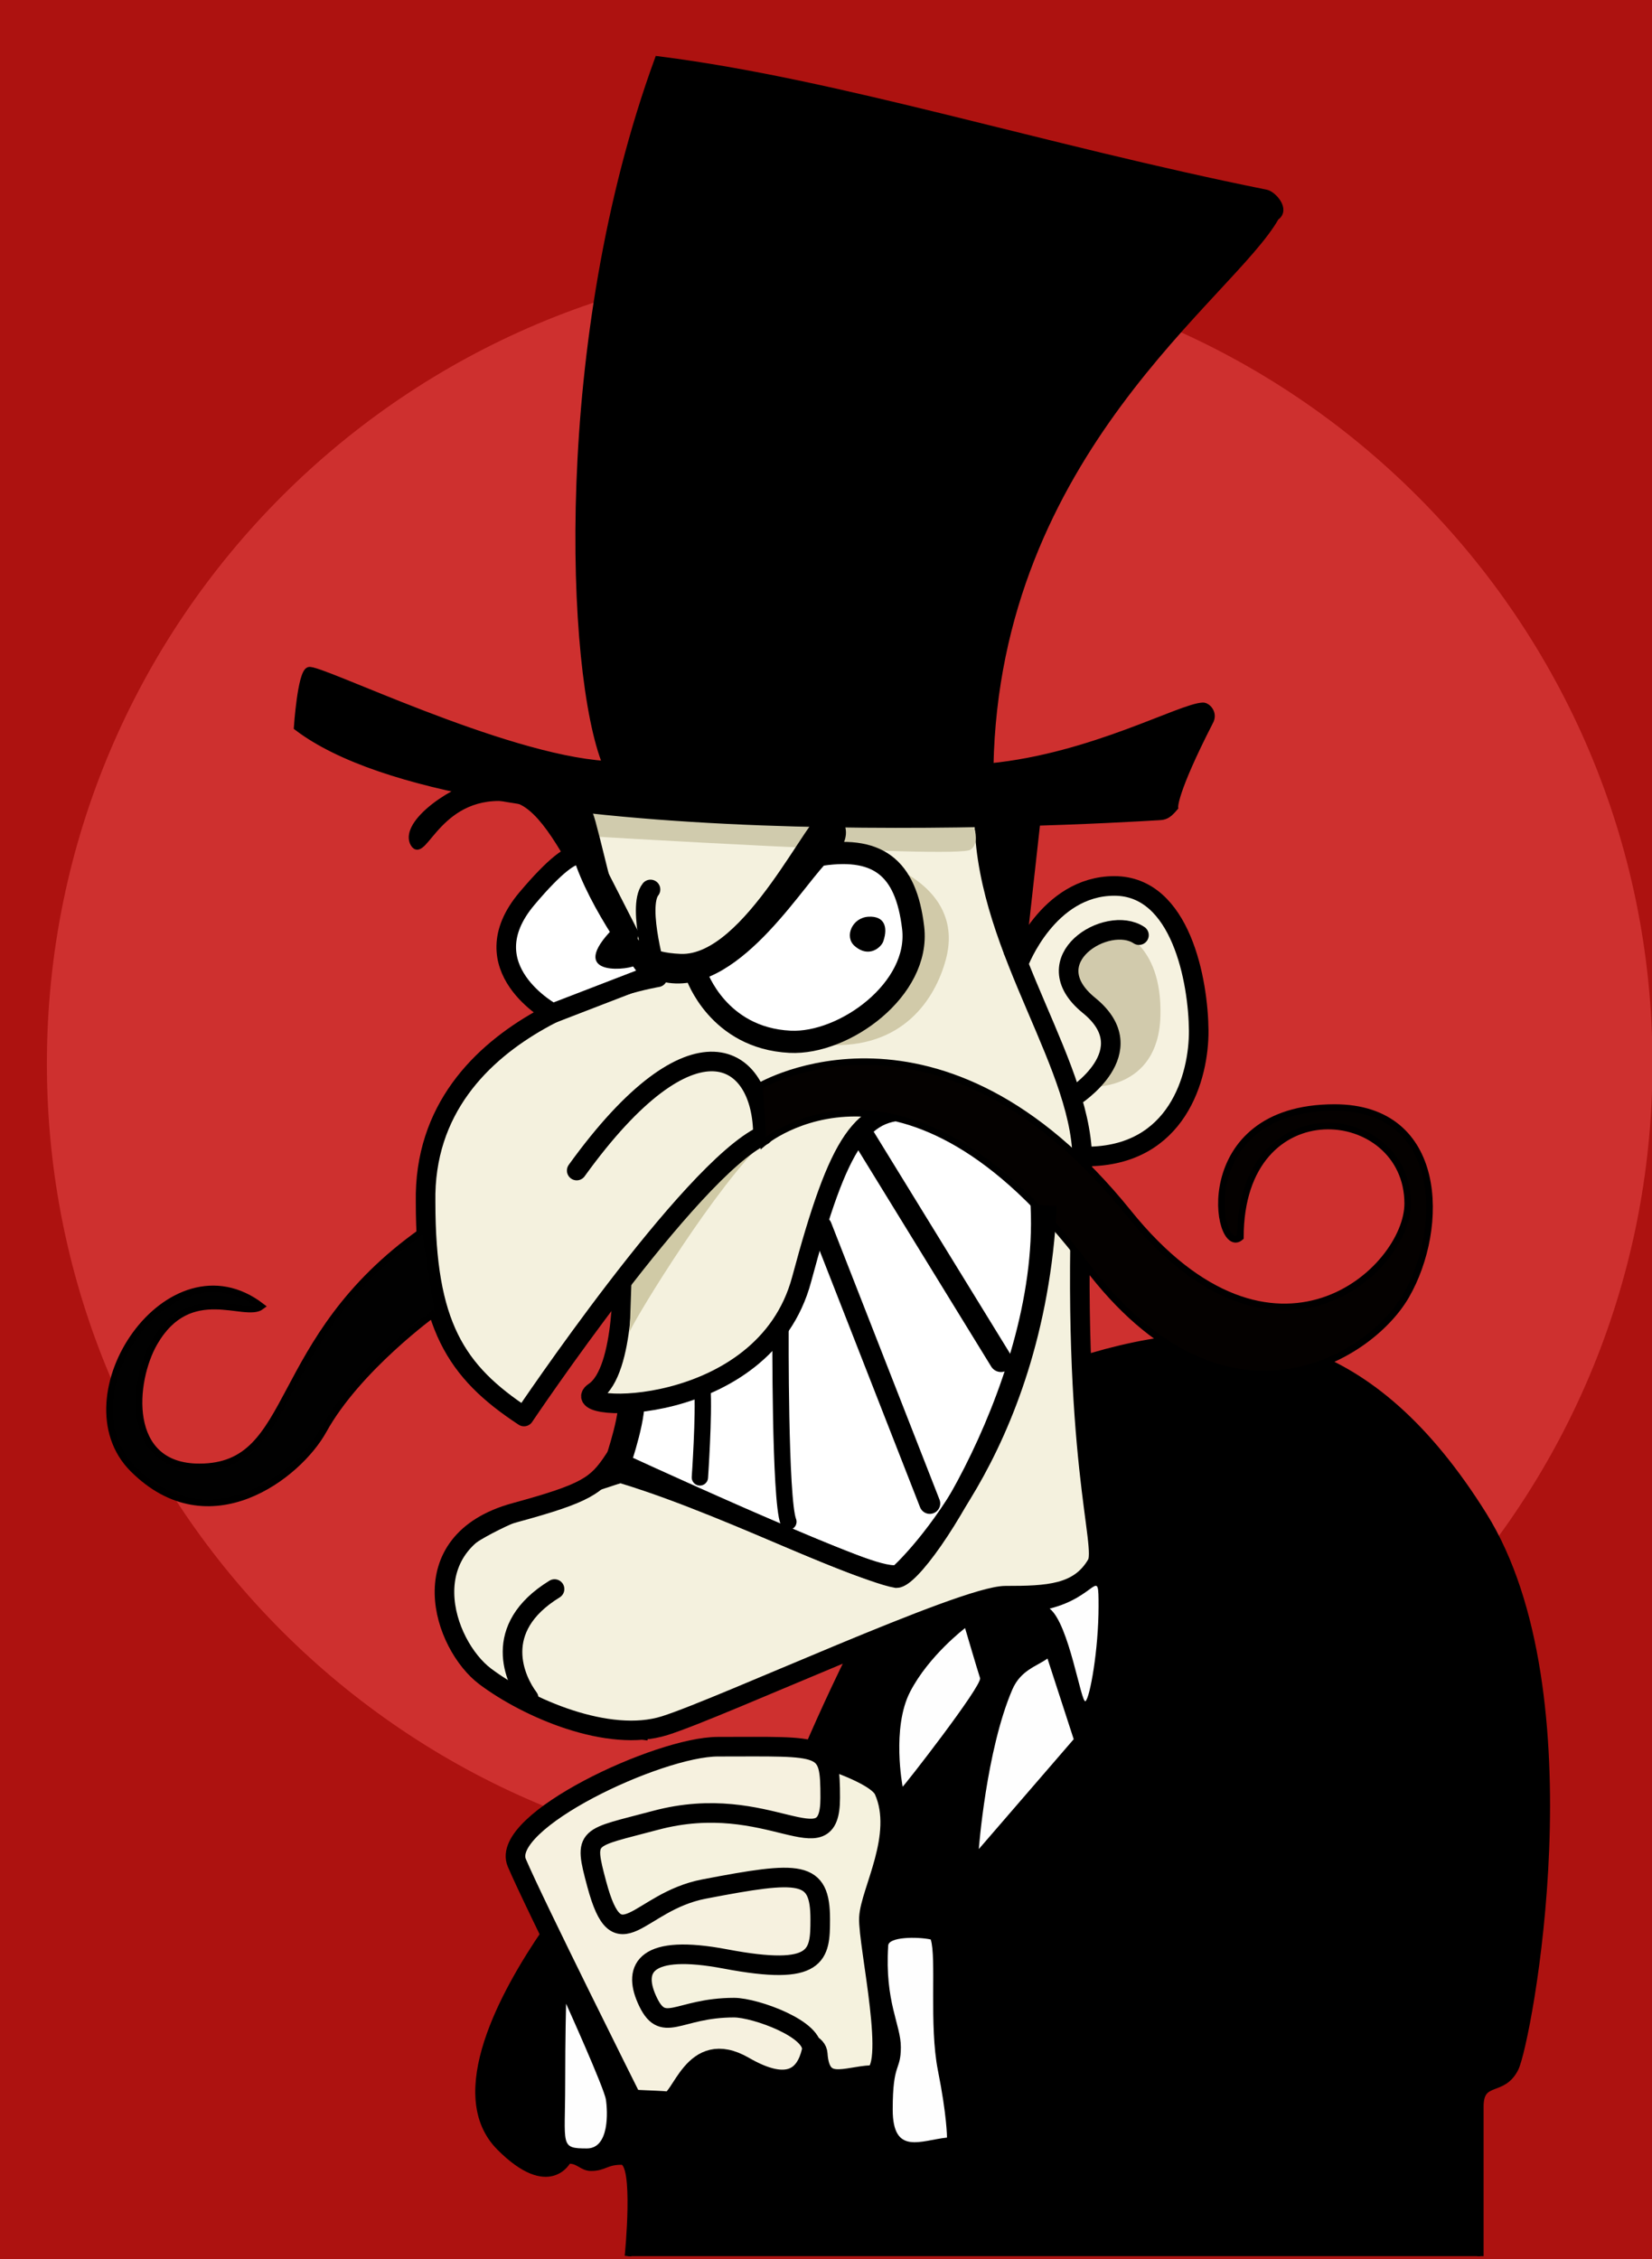 <?xml version="1.0" encoding="UTF-8" standalone="yes"?>
<!DOCTYPE svg PUBLIC "-//W3C//DTD SVG 1.1//EN" "http://www.w3.org/Graphics/SVG/1.1/DTD/svg11.dtd">
<svg xmlns="http://www.w3.org/2000/svg" xmlns:svg="http://www.w3.org/2000/svg" version="1.1"
   viewBox="0,0 253,346" width="1265" height="1730">
  <rect width="253" height="346" fill="#ad1210" />
  <path
     d="M 253.07,162.915 C 253.07,230.815 198.026,285.859 130.126,285.859 C 62.225,285.859 7.181,230.815 7.181,162.915 C 7.181,95.014 62.225,39.97 130.126,39.97 C 198.026,39.97 253.07,95.014 253.07,162.915 L 253.07,162.915 z "
     style="color:#000000;fill:#ce302f;fill-opacity:1;fill-rule:evenodd;stroke:none;visibility:visible;display:inline;overflow:visible"
     id="path5318" />
  <path
     d="M 226.709,345.564 C 226.709,345.564 226.709,327.032 226.709,322.648 C 226.709,318.264 230.119,320.7 232.067,316.803 C 234.016,312.906 244.244,259.327 227.197,232.051 C 210.149,204.774 190.665,200.878 167.286,207.697 C 143.906,214.516 120.526,275.401 120.526,275.401 C 120.526,275.401 89.84,286.604 83.507,295.859 C 77.175,305.113 68.469,320.845 76.546,328.921 C 84.154,336.53 86.976,330.928 86.976,330.928 C 88.526,330.756 89.121,332.019 90.499,332.019 C 92.594,332.019 92.762,331.071 95.197,331.071 C 97.633,331.071 96.172,345.564 96.172,345.564"
     style="fill:#000000;fill-opacity:1;fill-rule:evenodd;stroke:#000000;stroke-width:1px;stroke-linecap:butt;stroke-linejoin:miter;stroke-opacity:1"
     id="path1786" />
  <path
     d="M 156.023,147.483 C 156.023,147.483 160.437,135.696 170.663,135.696 C 180.888,135.696 183.518,150.347 183.579,157.843 C 183.632,164.839 180.35,177.136 166.357,177.136"
     style="fill:#f6f2e0;fill-opacity:1;fill-rule:evenodd;stroke:#000000;stroke-width:3;stroke-linecap:butt;stroke-linejoin:miter;stroke-opacity:1"
     id="path1766" />
  <path
     d="M 96.325,213.448 L 95.659,224.768 L 136.945,242.082 C 136.945,242.082 154.344,232.029 159.585,187.478 C 160.917,176.158 128.978,167.032 128.978,170.362 C 128.978,191.047 116.302,212.116 96.325,213.448 z "
     style="fill:#ffffff;fill-opacity:1;fill-rule:evenodd;stroke:none"
     id="path1820" />
  <path
     d="M 99.084,148.613 L 86.587,154.439 L 85.414,184.739 L 95.317,194.358 C 95.317,194.358 95.855,209.966 91.012,213.195 C 86.168,216.424 117.01,217.447 122.764,195.973 C 128.498,174.574 132.056,169.174 140.686,170.251 C 144.574,170.736 140.251,165.095 158.795,179.489 C 163.302,207.411 141.063,241.718 137.295,241.718 C 130.837,240.642 94.03,223.606 94.03,223.606 C 91.408,227.539 89.901,228.672 78.893,231.679 C 62.58,236.135 67.87,251.944 74.328,256.787 C 80.786,261.631 93.164,267.013 101.775,264.322 C 110.386,261.631 147.521,244.409 153.979,244.409 C 160.437,244.409 165.281,244.226 167.972,239.566 C 169.577,236.786 163.909,223.263 165.738,178.724 C 166.363,163.667 151.288,145.922 150.75,126.009 C 150.342,110.907 85.63,122.242 85.63,122.242 L 99.084,148.613 z "
     style="fill:#f4f1de;fill-opacity:1;fill-rule:evenodd;stroke:#000000;stroke-width:3;stroke-linecap:butt;stroke-linejoin:miter;stroke-opacity:1"
     id="path1764" />
  <path
     d="M 96.437,204.033 C 96.437,203.344 107.717,184.543 115.836,175.954 C 122.559,168.84 111.504,175.715 111.504,175.715 L 96.782,194.027 L 96.437,204.033 z "
     style="fill:#d0caa6;fill-opacity:1;fill-rule:evenodd;stroke:none"
     id="path1792" />
  <path
     d="M 135.902,132.485 C 135.902,132.485 147.727,136.237 144.857,146.951 C 143.248,152.955 138.313,160.727 126.602,160.039 C 115.675,159.396 138.313,155.905 135.902,132.485 z "
     style="fill:#d1caa9;fill-opacity:1;fill-rule:evenodd;stroke:none"
     id="path1794" />
  <path
     d="M 88.372,127.973 C 88.372,127.973 146.539,131.536 148.605,130.158 C 150.672,128.781 148.301,124.528 148.301,124.528 L 86.65,122.118 L 88.372,127.973 z "
     style="fill:#d0cbad;fill-opacity:1;fill-rule:evenodd;stroke:none"
     id="path1796" />
  <path
     d="M 45.504,111.401 C 45.504,111.401 46.059,103.077 47.303,102.662 C 48.845,102.148 76.859,116.027 92.793,117.055 C 87.139,103.176 85.083,52.031 100.761,9.111 C 128.427,12.6 159.477,22.616 193.911,29.547 C 194.984,29.763 197.136,32.129 195.39,33.28 C 188.625,45.31 152.578,69.263 151.649,117.41 C 167.232,115.883 180.809,108.217 184.228,108.108 C 184.911,108.086 186.059,109.258 185.281,110.58 C 179.626,121.631 179.932,123.677 179.932,123.677 C 179.124,124.619 178.633,125.057 177.709,125.114 C 165.03,125.903 71.375,131.044 45.504,111.401 z "
     style="fill:#000000;fill-opacity:1;fill-rule:evenodd;stroke:#000000;stroke-width:1px;stroke-linecap:butt;stroke-linejoin:miter;stroke-opacity:1"
     id="path1756" />
  <path
     d="M 88.321,179.289 C 106.204,154.492 116.844,161.348 116.844,173.907 C 105.543,179.289 80.248,216.962 80.248,216.962 C 69.759,210.079 65.179,202.9 65.179,184.133 C 64.641,155.609 100.699,149.689 100.699,149.689 C 100.699,149.689 97.47,138.925 99.623,136.235"
     style="fill:#f4f1de;fill-opacity:1;fill-rule:evenodd;stroke:#000000;stroke-width:3;stroke-linecap:round;stroke-linejoin:round;stroke-opacity:1"
     id="path1758" />
  <path
     d="M 125.8,187.862 L 142.394,230.275"
     style="fill:none;stroke:#000000;stroke-width:3.2;stroke-linecap:round;stroke-linejoin:miter;stroke-miterlimit:4;stroke-dasharray:none;stroke-opacity:1"
     id="path1770" />
  <path
     d="M 119.535,203.493 C 119.535,203.493 119.408,229.751 120.739,233.08"
     style="fill:none;stroke:black;stroke-width:2.5;stroke-linecap:round;stroke-linejoin:miter;stroke-miterlimit:4;stroke-dasharray:none;stroke-opacity:1"
     id="path1772" />
  <path
     d="M 107.566,212.676 C 107.851,216.667 107.187,226.29 107.187,226.29"
     style="fill:none;stroke:#000000;stroke-width:2.5;stroke-linecap:round;stroke-linejoin:miter;stroke-miterlimit:4;stroke-dasharray:none;stroke-opacity:1"
     id="path1774" />
  <path
     d="M 96.702,214.809 C 96.702,218.267 94.172,225.302 94.172,225.302"
     style="fill:none;stroke:#000000;stroke-width:4;stroke-linecap:butt;stroke-linejoin:miter;stroke-opacity:1"
     id="path1776" />
  <path
     d="M 106.666,149.308 C 106.666,149.308 109.93,159.013 120.99,159.566 C 129.294,159.982 140.954,151.52 139.848,142.119 C 138.742,132.717 134.317,129.399 124.916,131.058"
     style="fill:#ffffff;fill-opacity:1;fill-rule:evenodd;stroke:#000000;stroke-width:3.4;stroke-linecap:butt;stroke-linejoin:miter;stroke-miterlimit:4;stroke-dasharray:none;stroke-opacity:1"
     id="path1778" />
  <path
     d="M 116.306,166.373 C 116.306,166.373 143.95,149.938 172.815,185.747 C 195.185,213.499 215.583,194.458 215.583,184.349 C 215.583,169 189.967,166.36 189.967,189.515 C 186.2,192.744 182.321,169.637 204.387,169.637 C 221.137,169.637 221.368,188.028 215.332,198.482 C 209.585,208.436 187.261,221.558 166.357,193.82 C 138.372,156.685 116.911,175.044 116.911,175.044 L 116.306,166.373 z "
     style="fill:#040100;fill-opacity:1;fill-rule:evenodd;stroke:#000000;stroke-width:1px;stroke-linecap:butt;stroke-linejoin:miter;stroke-opacity:1"
     id="path1780" />
  <path
     d="M 66.579,201.076 C 66.579,201.076 54.779,209.598 49.535,219.104 C 45.705,226.045 32.021,236.661 20.363,225.003 C 9.322,213.963 25.935,189.276 40.029,200.092 C 37.525,202.01 29.094,196.22 23.64,205.665 C 20.262,211.517 19.047,224.676 30.524,224.676 C 45.621,224.676 41.013,205.337 64.613,188.62"
     style="fill:#010101;fill-opacity:1;fill-rule:evenodd;stroke:#000000;stroke-width:1px;stroke-linecap:butt;stroke-linejoin:miter;stroke-opacity:1"
     id="path1782" />
  <path
     d="M 132.989,140.413 C 130.487,140.563 129.281,143.469 130.863,144.872 C 133.057,146.817 134.965,145.1 135.28,144.17 C 136.05,141.892 135.375,140.269 132.989,140.413 z "
     style="fill:#000000;fill-opacity:1;fill-rule:evenodd;stroke:none"
     id="path1784" />
  <path
     d="M 80.967,260.092 C 78.9,257.336 75.112,249.415 84.928,243.388"
     style="fill:none;stroke:#000000;stroke-width:3;stroke-linecap:round;stroke-linejoin:miter;stroke-miterlimit:4;stroke-dasharray:none;stroke-opacity:1"
     id="path1788" />
  <path
     d="M 159.322,125.941 L 157.256,144.54 L 153.811,146.262 L 148.99,125.597 L 159.322,125.941 z "
     style="fill:#000000;fill-opacity:1;fill-rule:evenodd;stroke:none"
     id="path1790" />
  <path
     d="M 63.349,129.224 C 60.274,123.897 86.369,109.733 90.719,125.969 C 94.413,139.754 94.337,146.193 104.215,146.606 C 114.454,147.035 124.536,124.219 126.602,124.563 C 128.669,124.908 130.735,128.008 126.947,131.107 C 123.158,134.207 113.423,151.508 102.493,150.05 C 92.161,148.673 86.686,123.386 78.37,122.314 C 67.247,120.88 64.893,131.898 63.349,129.224 z "
     style="fill:#000000;fill-opacity:1;fill-rule:evenodd;stroke:#000000;stroke-width:1px;stroke-linecap:butt;stroke-linejoin:miter;stroke-opacity:1"
     id="path1798" />
  <path
     d="M 84.638,155.2 C 84.638,155.2 71.736,148.27 80.696,137.638 C 89.656,127.005 89.656,132.142 89.656,132.142 C 92.643,140.266 99.811,149.346 99.811,149.346 L 84.638,155.2 z "
     style="fill:#ffffff;fill-opacity:1;fill-rule:evenodd;stroke:#000000;stroke-width:3;stroke-linecap:butt;stroke-linejoin:miter;stroke-opacity:1"
     id="path1800" />
  <path
     d="M 93.36,142.775 C 94.377,141.3 98.138,146.598 97.422,147.793 C 96.824,148.509 86.908,149.824 93.36,142.775 z "
     style="fill:#000000;fill-opacity:1;fill-rule:evenodd;stroke:none"
     id="path1802" />
  <path
     d="M 166.901,166.477 C 166.901,166.477 177.376,167.153 177.714,155.664 C 178.052,144.175 170.956,142.486 170.956,142.486 C 170.956,142.486 161.494,144.851 164.198,150.595 C 166.901,156.34 171.294,157.016 170.28,160.733 C 169.266,164.45 167.577,166.815 166.901,166.477 z "
     style="fill:#d1caac;fill-opacity:1;fill-rule:evenodd;stroke:none"
     id="path1804" />
  <path
     d="M 164.415,168.012 C 164.415,168.012 175.47,161.056 166.778,153.995 C 158.167,146.998 169.586,140.002 174.43,143.231"
     style="fill:none;stroke:#000000;stroke-width:3;stroke-linecap:round;stroke-linejoin:miter;stroke-opacity:1"
     id="path1768" />
  <path
     d="M 125.999,269.257 C 125.999,269.257 134.265,271.745 135.369,274.229 C 138.428,281.113 133.265,289.718 133.074,293.734 C 132.883,297.75 137.472,317.638 133.456,317.829 C 129.441,318.02 125.616,320.315 125.234,314.578 C 124.851,308.841 95.402,314.96 95.402,314.96 L 86.797,276.485 C 86.797,276.485 111.083,265.624 125.999,269.257 z "
     style="fill:#f5f2de;fill-opacity:1;fill-rule:evenodd;stroke:#000000;stroke-width:3;stroke-linecap:butt;stroke-linejoin:miter;stroke-opacity:1"
     id="path1808" />
  <path
     d="M 96.741,321.462 C 96.741,321.462 81.825,291.631 79.148,285.32 C 76.471,279.01 100.875,267.536 109.936,267.536 C 126.548,267.536 127.146,266.885 127.146,275.376 C 127.146,286.28 117.934,274.113 100.374,278.819 C 89.779,281.658 89.333,280.906 91.387,288.571 C 94.69,300.9 97.619,291.296 107.832,289.336 C 122.608,286.501 125.616,286.449 125.616,293.975 C 125.616,299.439 125.38,302.757 111.083,300.045 C 98.739,297.703 96.989,301.485 99.036,306.164 C 101.519,311.842 103.637,307.503 112.422,307.503 C 115.672,307.503 125.068,310.884 124.278,314.195 C 123.356,318.055 120.733,320.405 113.951,316.49 C 106.005,311.902 104.39,322.036 102.287,321.845 C 100.183,321.653 96.741,321.653 96.741,321.462 z "
     style="fill:#f6f1df;fill-opacity:1;fill-rule:evenodd;stroke:#000000;stroke-width:3;stroke-linecap:butt;stroke-linejoin:miter;stroke-opacity:1"
     id="path1806" />
  <path
     d="M 138.237,273.655 C 138.237,273.655 136.516,264.668 139.385,259.122 C 142.253,253.577 147.798,249.37 147.798,249.37 C 147.798,249.37 149.711,255.871 150.093,257.019 C 150.476,258.166 138.237,273.847 138.237,273.655 z "
     style="fill:#fefefe;fill-opacity:1;fill-rule:evenodd;stroke:none"
     id="path1810" />
  <path
     d="M 149.902,283.217 C 149.902,283.217 151.037,268.1 155.025,258.805 C 156.312,255.805 158.74,255.246 160.419,254.033 C 160.419,254.033 164.435,266.389 164.435,266.389 L 149.902,283.217 z "
     style="fill:#fefefe;fill-opacity:1;fill-rule:evenodd;stroke:none"
     id="path1812" />
  <path
     d="M 136.024,298.03 C 136.024,296.637 140.506,296.627 142.536,297.06 C 143.448,299.828 142.259,310.224 143.645,317.152 C 145.03,324.08 145.03,327.406 145.03,327.406 C 141.012,327.821 136.717,330.187 136.717,323.11 C 136.717,315.745 137.964,317.29 137.964,313.549 C 137.964,310.082 135.483,306.675 136.024,298.03 z "
     style="fill:#fefefe;fill-opacity:1;fill-rule:evenodd;stroke:none"
     id="path1814" />
  <path
     d="M 86.695,306.898 C 86.695,306.898 92.515,319.785 92.792,321.586 C 93.069,323.387 93.35,329.068 89.882,329.068 C 85.704,329.068 86.556,328.657 86.556,319.23 C 86.556,311.881 86.695,306.898 86.695,306.898 z "
     style="fill:#fefefe;fill-opacity:1;fill-rule:evenodd;stroke:none"
     id="path1816" />
  <path
     d="M 160.75,246.385 C 163.747,248.716 165.578,261.06 166.244,260.56 C 166.91,260.061 168.242,252.719 168.242,246.052 C 168.242,239.724 168.075,244.554 160.75,246.385 z "
     style="fill:#fefefe;fill-opacity:1;fill-rule:evenodd;stroke:none"
     id="path1818" />
  <path
     d="M 131.983,173.718 L 153.292,208.397"
     style="fill:none;stroke:#000000;stroke-width:3.5;stroke-linecap:round;stroke-linejoin:miter;stroke-miterlimit:4;stroke-dasharray:none;stroke-opacity:1"
     id="path4441" />
  <path
     d="M 92.186,224.831 C 109.651,229.359 134.133,242.718 137.691,241.101 C 137.691,241.101 158.433,222.77 160.349,184.665"
     style="fill:none;stroke:#000000;stroke-width:3;stroke-linecap:butt;stroke-linejoin:miter;stroke-opacity:1"
     id="path6193" />
  <path
     d="M 95.222,226.602 C 95.222,226.602 71.047,234.003 69.567,238.936 C 68.087,243.87 67.1,256.205 81.901,261.139 C 96.703,266.072 99.17,266.072 99.17,266.072"
     style="fill:none;stroke:#000000;stroke-width:1px;stroke-linecap:butt;stroke-linejoin:miter;stroke-opacity:1"
     id="path3543" />
</svg>

